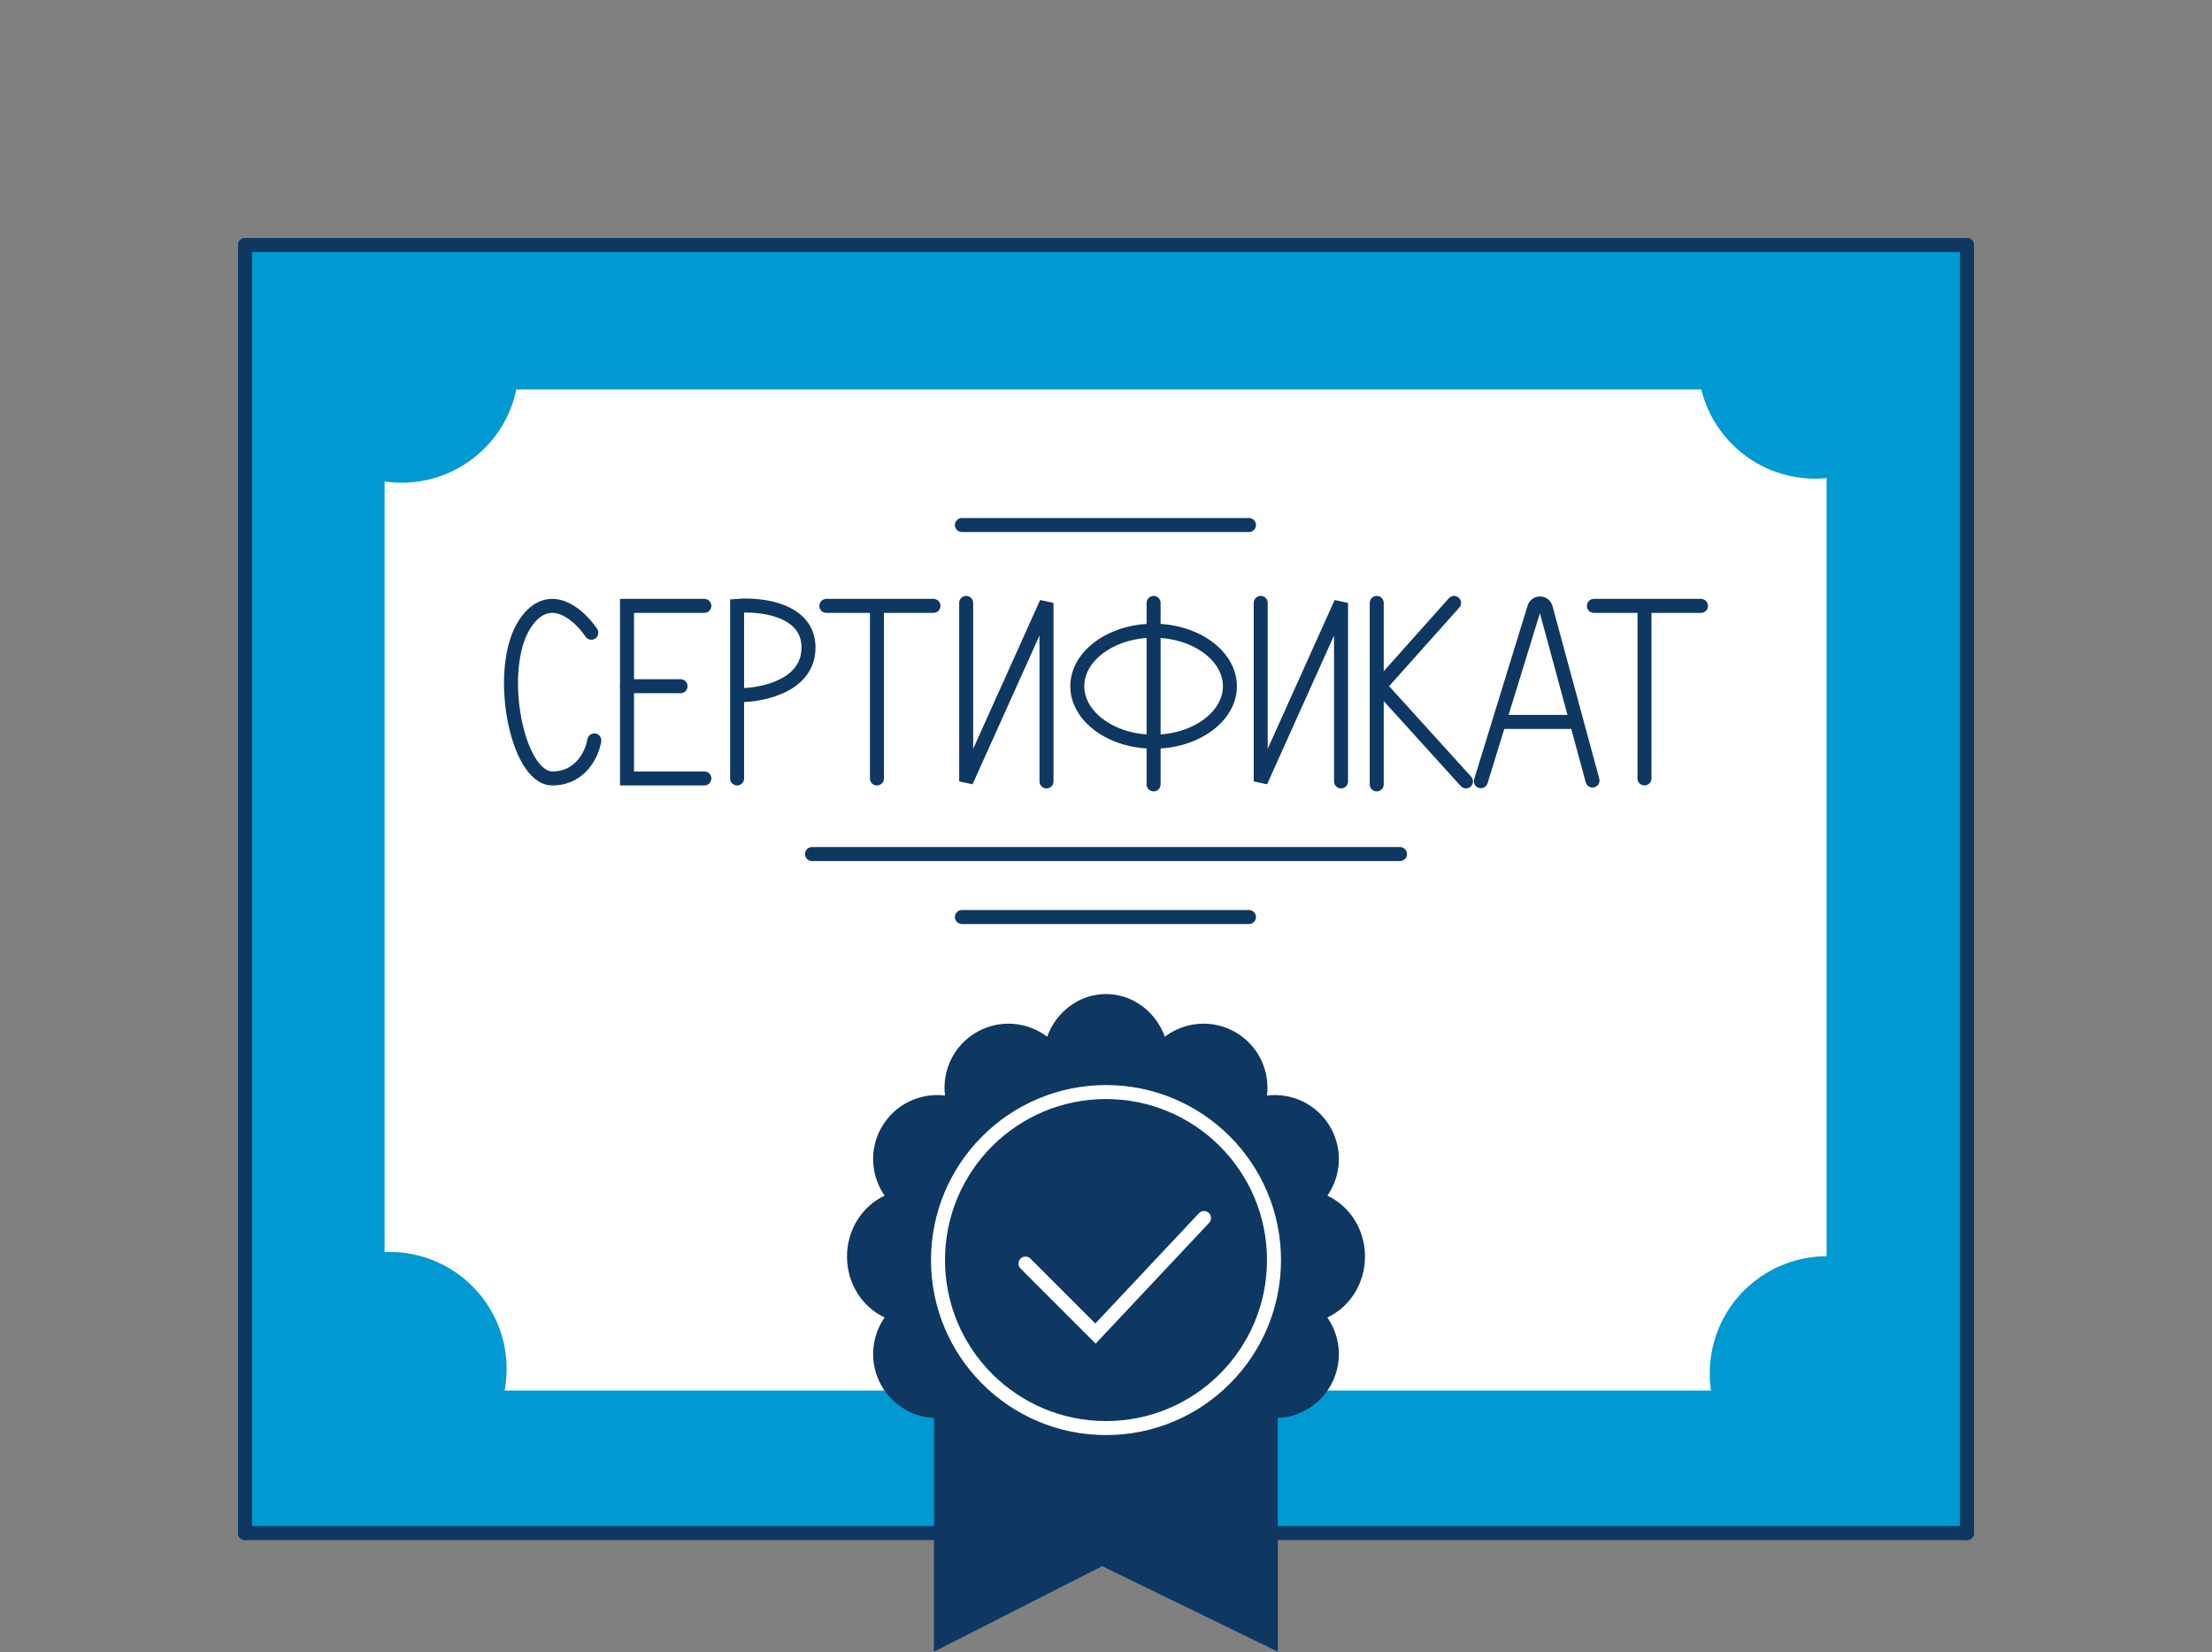 <svg width="316" height="236" viewBox="0 0 316 236" fill="none" xmlns="http://www.w3.org/2000/svg">
<rect x="0" y="0" width="316" height="236" fill="#808080" stroke="none"/>
<g clip-path="url(#clip0_811_8899)">
<path d="M280.941 34.64H34.941V219.64H280.941V34.64Z" fill="#0099D1"/>
<path d="M260.941 55.64H54.941V198.64H260.941V55.64Z" fill="white"/>
<path d="M35 35L35 219" stroke="#0E3862" stroke-width="2" stroke-linecap="round"/>
<path d="M281 35L281 219" stroke="#0E3862" stroke-width="2" stroke-linecap="round"/>
<path d="M35 219L281 219" stroke="#0E3862" stroke-width="2" stroke-linecap="round"/>
<path d="M137.412 131H178.426" stroke="#0E3862" stroke-width="2" stroke-linecap="round"/>
<path d="M116 122H200" stroke="#0E3862" stroke-width="2" stroke-linecap="round"/>
<path d="M137.412 75H178.426" stroke="#0E3862" stroke-width="2" stroke-linecap="round"/>
<path d="M73.661 56.076C75.785 47.087 70.221 38.077 61.232 35.953C52.243 33.828 43.234 39.392 41.109 48.381C38.984 57.37 44.549 66.379 53.538 68.504C62.526 70.629 71.536 65.065 73.661 56.076Z" fill="#0099D1"/>
<path d="M271.116 63.477C277.648 56.946 277.647 46.357 271.116 39.826C264.585 33.294 253.996 33.294 247.465 39.825C240.933 46.357 240.933 56.946 247.465 63.477C253.996 70.008 264.585 70.008 271.116 63.477Z" fill="#0099D1"/>
<path d="M67.477 207.388C74.009 200.857 74.009 190.267 67.477 183.736C60.946 177.205 50.357 177.205 43.825 183.736C37.294 190.267 37.295 200.856 43.826 207.387C50.357 213.919 60.946 213.919 67.477 207.388Z" fill="#0099D1"/>
<path d="M277.249 200.026C279.374 191.038 273.809 182.029 264.82 179.904C255.831 177.779 246.822 183.343 244.697 192.332C242.572 201.32 248.137 210.33 257.125 212.455C266.114 214.58 275.124 209.015 277.249 200.026Z" fill="#0099D1"/>
<path d="M182.541 191.075V235.939L157.454 223.728L133.43 235.939V191.075" fill="#0E3862"/>
<path d="M157.984 212.578C176.018 212.578 190.637 197.959 190.637 179.926C190.637 161.892 176.018 147.273 157.984 147.273C139.951 147.273 125.332 161.892 125.332 179.926C125.332 197.959 139.951 212.578 157.984 212.578Z" fill="#0E3862"/>
<path d="M157.985 204.083C171.327 204.083 182.143 193.268 182.143 179.926C182.143 166.584 171.327 155.769 157.985 155.769C144.643 155.769 133.828 166.584 133.828 179.926C133.828 193.268 144.643 204.083 157.985 204.083Z" stroke="white" stroke-width="2"/>
<path fill-rule="evenodd" clip-rule="evenodd" d="M163.542 158.986C162.014 160.248 160.09 161 158 161C155.91 161 153.986 160.248 152.458 158.986C151.707 160.731 150.408 162.258 148.636 163.281C146.842 164.317 144.842 164.675 142.934 164.435C143.174 166.343 142.816 168.342 141.78 170.136C140.731 171.954 139.151 173.274 137.349 174.015C138.389 175.565 139 177.457 139 179.5C139 181.543 138.389 183.436 137.349 184.985C139.151 185.726 140.732 187.047 141.781 188.864C142.817 190.658 143.175 192.658 142.935 194.566C144.843 194.326 146.842 194.684 148.636 195.72C150.381 196.727 151.668 198.223 152.424 199.935C153.957 198.723 155.894 198 158 198C160.106 198 162.044 198.724 163.577 199.936C164.333 198.223 165.62 196.727 167.365 195.719C169.158 194.684 171.157 194.326 173.064 194.565C172.824 192.657 173.183 190.658 174.218 188.864C175.268 187.046 176.848 185.725 178.65 184.984C177.611 183.435 177 181.543 177 179.5C177 177.457 177.611 175.565 178.65 174.015C176.849 173.274 175.269 171.954 174.219 170.136C173.183 168.342 172.825 166.343 173.065 164.435C171.157 164.675 169.158 164.317 167.364 163.281C165.592 162.258 164.292 160.731 163.542 158.986ZM180.999 156.5C184.533 156.061 188.15 157.722 190.043 161C191.874 164.171 191.587 167.984 189.622 170.801C192.789 172.272 195 175.614 195 179.5C195 183.387 192.789 186.728 189.622 188.199C191.587 191.016 191.873 194.828 190.042 197.999C188.15 201.277 184.534 202.938 181.001 202.5C181.44 206.033 179.779 209.65 176.501 211.543C173.133 213.487 169.043 213.044 166.189 210.739C164.77 213.843 161.637 216 158 216C154.364 216 151.231 213.843 149.811 210.74C146.957 213.044 142.867 213.487 139.5 211.543C136.222 209.651 134.561 206.034 135 202.5C131.467 202.939 127.85 201.278 125.957 198C124.127 194.829 124.413 191.016 126.378 188.199C123.211 186.728 121 183.387 121 179.5C121 175.614 123.211 172.273 126.377 170.801C124.412 167.984 124.126 164.171 125.957 161C127.849 157.722 131.466 156.061 135 156.5C134.561 152.967 136.222 149.35 139.5 147.457C142.783 145.562 146.754 145.936 149.596 148.093C150.893 144.529 154.167 142 158 142C161.833 142 165.106 144.529 166.404 148.092C169.245 145.935 173.216 145.561 176.499 147.457C179.777 149.35 181.439 152.967 180.999 156.5Z" fill="#0E3862"/>
<path d="M182 180C182 193.255 171.255 204 158 204C144.745 204 134 193.255 134 180C134 166.745 144.745 156 158 156C171.255 156 182 166.745 182 180Z" stroke="white" stroke-width="2"/>
<path d="M211.551 111.598L219.186 86.807C219.437 85.993 220.596 86.013 220.819 86.835L227.501 111.5" stroke="#0E3862" stroke-width="2" stroke-linecap="round"/>
<path d="M214.525 103.125H225.15" stroke="#0E3862" stroke-width="2" stroke-linecap="round"/>
<path d="M84.472 90.386C82.758 87.822 78.474 83.961 75.047 89.029C70.763 95.363 73.762 111.2 78.902 111.2C83.015 111.2 84.614 107.58 84.9 105.77" stroke="#0E3862" stroke-width="2" stroke-linecap="round"/>
<path d="M100.624 111.2H89.574V86.55H100.624" stroke="#0E3862" stroke-width="2" stroke-linecap="round"/>
<path d="M164.801 86.125V112.05" stroke="#0E3862" stroke-width="2" stroke-linecap="round"/>
<path d="M89.574 98.025H97.224" stroke="#0E3862" stroke-width="2" stroke-linecap="round"/>
<path d="M105.301 111.2V86.55C108.701 86.266 115.501 87.06 115.501 92.5C115.501 97.94 108.984 99.3 105.726 99.3" stroke="#0E3862" stroke-width="2" stroke-linecap="round"/>
<path d="M118.051 86.55H133.351" stroke="#0E3862" stroke-width="2" stroke-linecap="round"/>
<path d="M227.699 86.55H242.999" stroke="#0E3862" stroke-width="2" stroke-linecap="round"/>
<path d="M125.275 111.2L125.275 87.4" stroke="#0E3862" stroke-width="2" stroke-linecap="round"/>
<path d="M234.926 111.2L234.926 87.4" stroke="#0E3862" stroke-width="2" stroke-linecap="round"/>
<path d="M138.025 86.125V111.625L149.5 86.125V111.625" stroke="#0E3862" stroke-width="2" stroke-linecap="round"/>
<path d="M180.1 86.125V111.625L191.575 86.125V111.625" stroke="#0E3862" stroke-width="2" stroke-linecap="round"/>
<path d="M175.7 98.025C175.7 100.104 174.579 102.062 172.615 103.536C170.651 105.009 167.891 105.95 164.8 105.95C161.71 105.95 158.95 105.009 156.986 103.536C155.022 102.062 153.9 100.104 153.9 98.025C153.9 95.945 155.022 93.987 156.986 92.514C158.95 91.04 161.71 90.1 164.8 90.1C167.891 90.1 170.651 91.04 172.615 92.514C174.579 93.987 175.7 95.945 175.7 98.025Z" stroke="#0E3862" stroke-width="2"/>
<path d="M196.676 86.125V112.05" stroke="#0E3862" stroke-width="2" stroke-linecap="round"/>
<path d="M207.725 86.125L197.1 98.025L209.425 111.625" stroke="#0E3862" stroke-width="2" stroke-linecap="round"/>
<path d="M146.5 180.5L156.5 190.5L172 174" stroke="white" stroke-width="2" stroke-linecap="round"/>
<path d="M35 35L281 35" stroke="#0E3862" stroke-width="2" stroke-linecap="round"/>
</g>
<defs>
<clipPath id="clip0_811_8899">
<rect width="250" height="202" fill="white" transform="translate(33 34)"/>
</clipPath>
</defs>
</svg>
